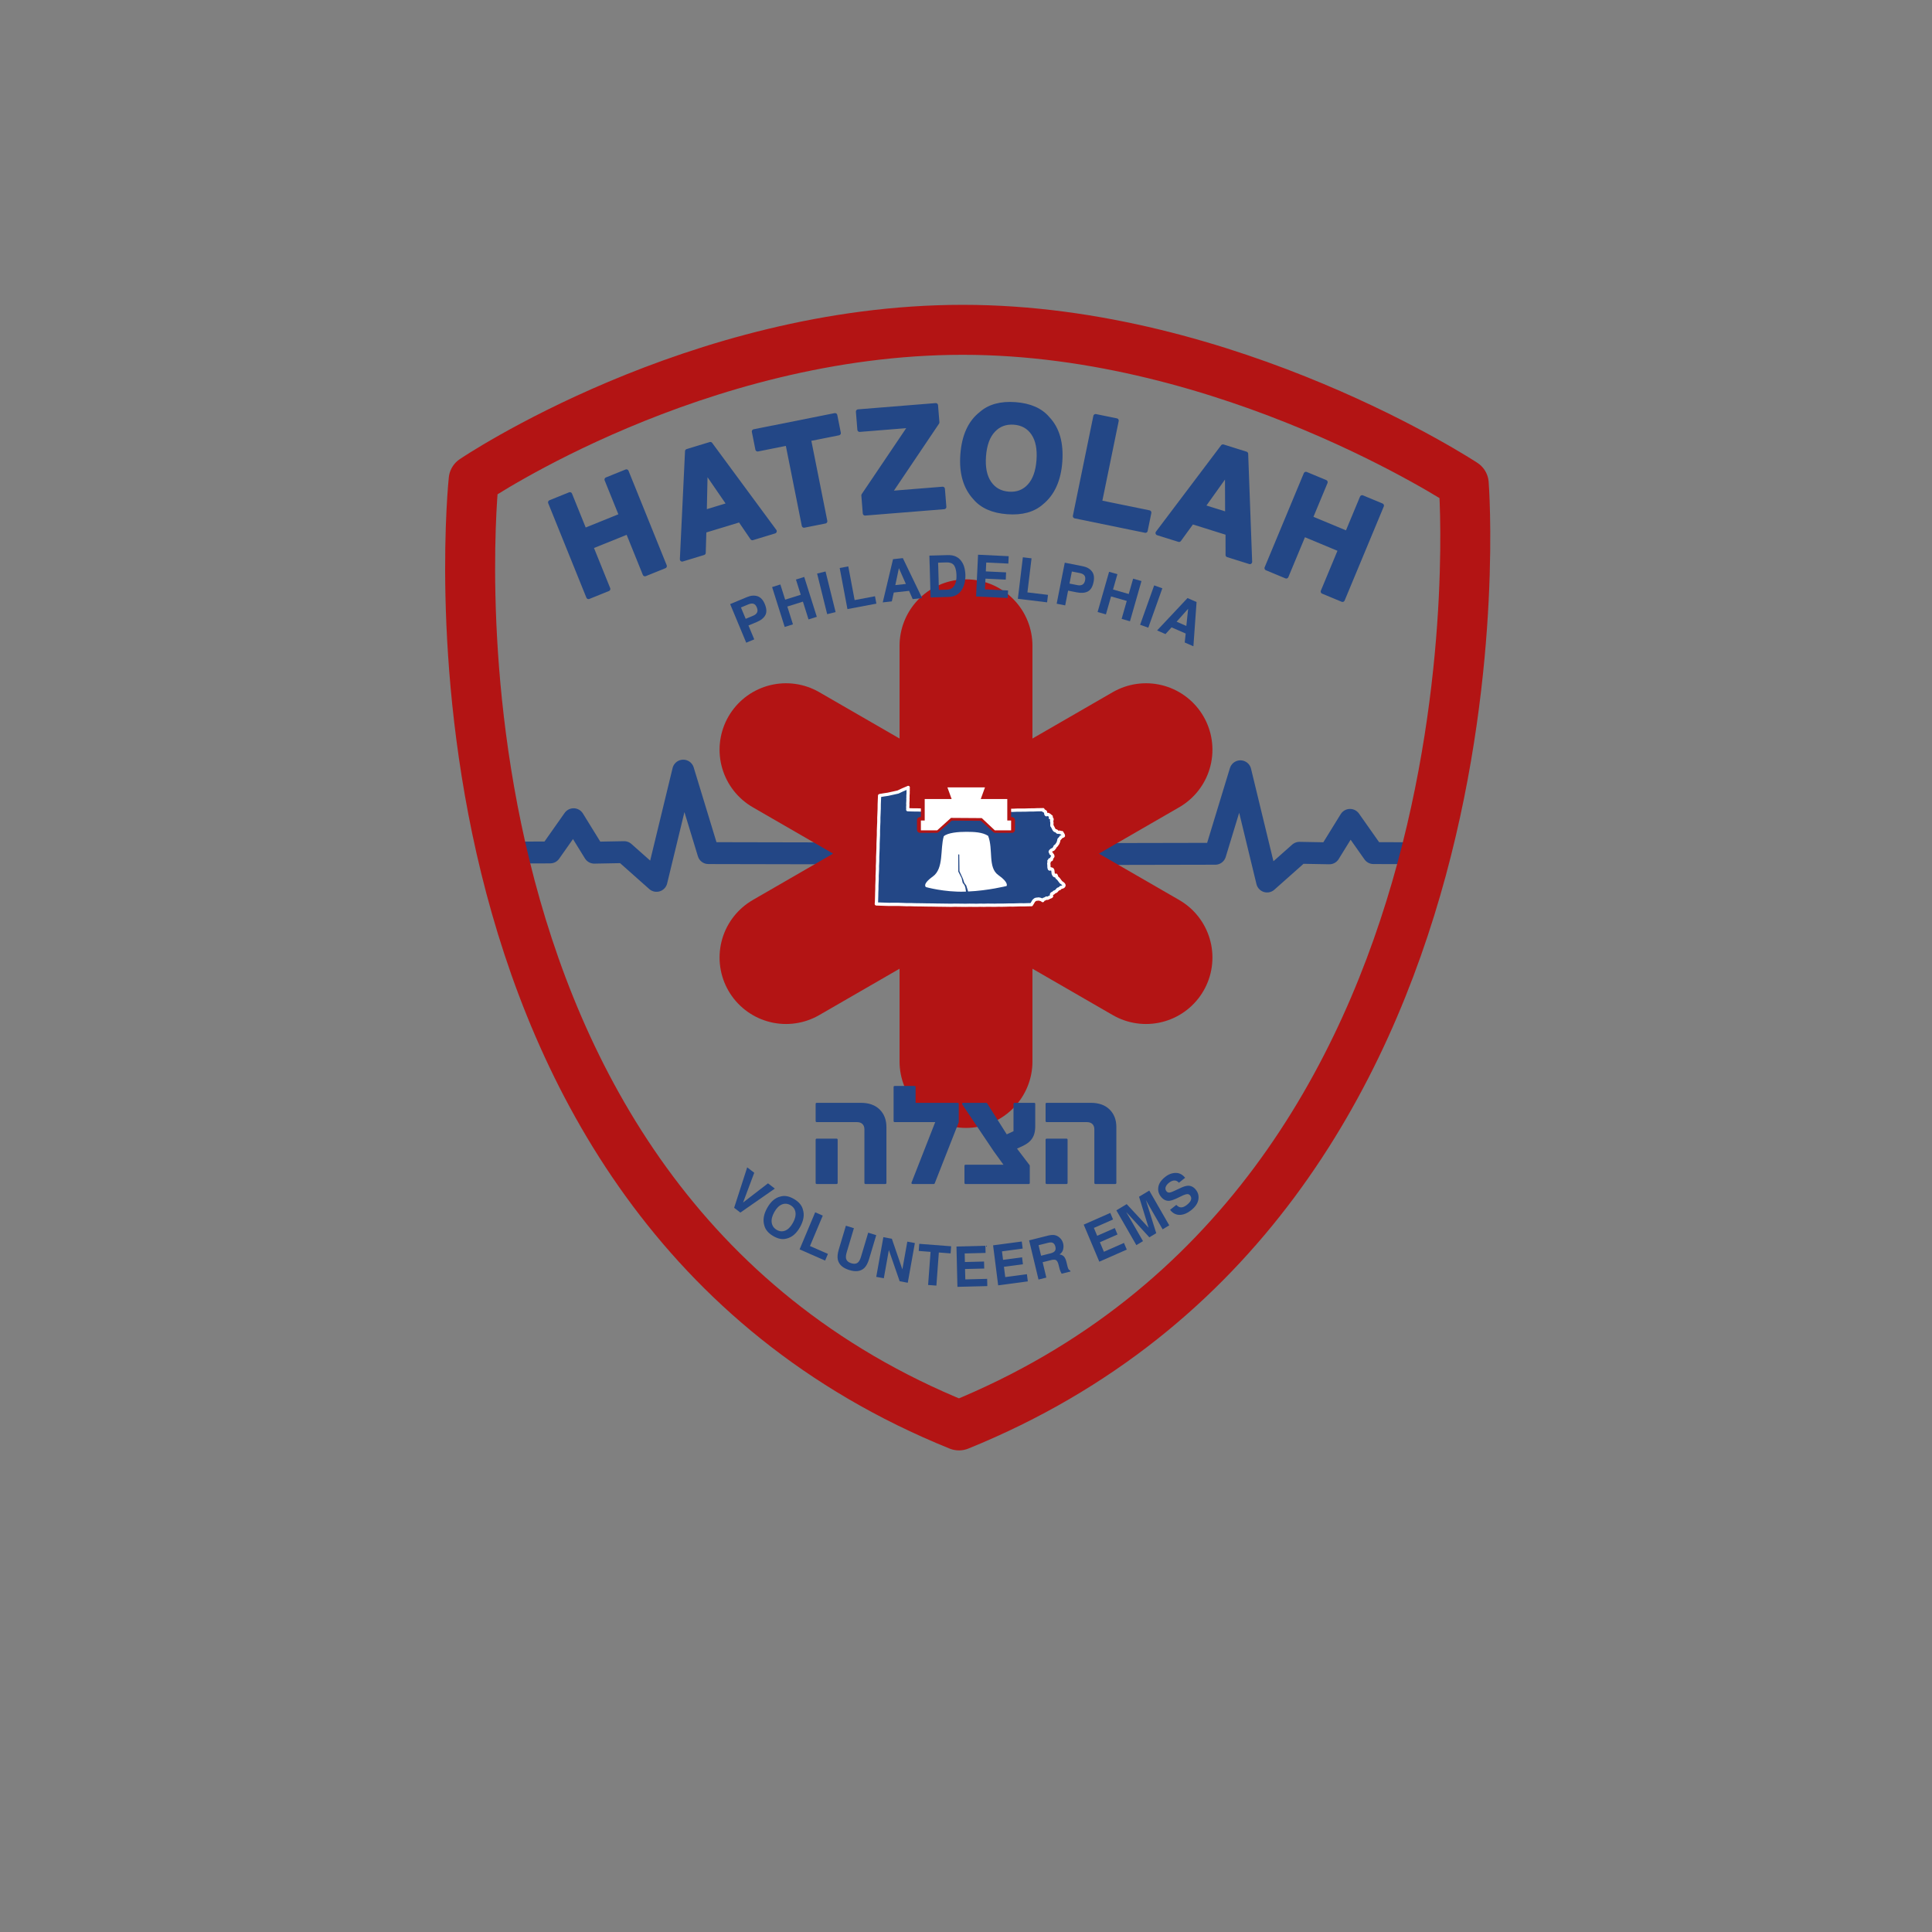 <?xml version="1.0" encoding="UTF-8"?>
<svg data-bbox="121.668 85.356 257.549 283.538" viewBox="0 0 500 500" stroke-miterlimit="10" xmlns="http://www.w3.org/2000/svg" clip-rule="evenodd" stroke-linecap="round" stroke-linejoin="round" data-type="ugc">
    <rect x="0" y="0" width="500" height="500" fill="#808080" stroke="none"/>
    <g>
        <clipPath id="51bab139-18fe-4a04-a011-cafd5a55a6c2">
            <path d="M500 0v500H0V0z"/>
        </clipPath>
        <g clip-path="url(#51bab139-18fe-4a04-a011-cafd5a55a6c2)">
            <path stroke-width="5.663" stroke="#234786" fill="none" d="m213.024 220.846-29.699-.061-6.506-21.351-6.913 28.532-8.374-7.436-7.74.143-5.348-8.662-6.055 8.6-10.807.032"/>
            <path stroke-width="5.663" stroke="#234786" fill="none" d="m284.805 221.017 29.7-.06 6.506-21.352 6.912 28.532 8.375-7.436 7.739.143 5.348-8.662 6.056 8.601 10.806.031"/>
            <path stroke-width="34.393" stroke-linejoin="miter" stroke-linecap="butt" stroke="#b31414" fill="none" d="M250 167.129v53.788m-46.581-26.894L250 220.917m-46.581 26.895L250 220.917m0 53.789v-53.789m46.581 26.895L250 220.917m46.581-26.894L250 220.917"/>
            <path stroke-width="1.186" stroke-linejoin="miter" stroke-linecap="square" stroke="#234786" fill="#234786" d="m152.954 141.499 4.408 10.911-5.057 2.043-9.876-24.441 5.058-2.044 3.765 9.319 9.551-3.859-3.765-9.319 5.074-2.05 9.876 24.442-5.074 2.05-4.409-10.911z"/>
            <path stroke-width="1.186" stroke-linejoin="miter" stroke-linecap="square" stroke="#234786" fill="#234786" d="m183.832 114.974 16.597 22.508-5.715 1.737-3.201-4.691-9.292 2.824-.169 5.715-5.51 1.675 1.335-27.958zm-1.276 6.687-.235 10.913 6.399-1.945z"/>
            <path stroke-width="1.186" stroke-linejoin="miter" stroke-linecap="square" stroke="#234786" fill="#234786" d="m195.163 111.675 20.942-4.174.912 4.577-7.735 1.542 4.241 21.275-5.437 1.084-4.241-21.275-7.77 1.549z"/>
            <path stroke-width="1.186" stroke-linejoin="miter" stroke-linecap="square" stroke="#234786" fill="#234786" d="m243.952 126.553.373 4.635-20.447 1.647-.373-4.635 12.197-18.081-13.227 1.065-.375-4.653 20.073-1.617.355 4.403-12.356 18.346z"/>
            <path stroke-width="1.186" stroke-linejoin="miter" stroke-linecap="square" stroke="#234786" fill="#234786" d="M271.155 108.369q3.71 3.915 3.176 11.138-.524 7.082-4.779 10.551-3.204 2.847-8.841 2.431-5.635-.416-8.388-3.704-3.717-4.059-3.194-11.139.534-7.224 4.796-10.549 3.205-2.848 8.842-2.432 5.636.417 8.388 3.704Zm-8.732.952q-3.264-.242-5.386 2.023-2.123 2.264-2.45 6.705-.329 4.442 1.438 6.992 1.766 2.552 5.03 2.793t5.359-2.025q2.096-2.267 2.423-6.707.327-4.423-1.412-6.982t-5.002-2.799Z"/>
            <path stroke-width="1.186" stroke-linejoin="miter" stroke-linecap="square" stroke="#234786" fill="#234786" d="m288.936 108.854-4.342 21.181 12.789 2.622-.951 4.643-18.186-3.728 5.294-25.824z"/>
            <path stroke-width="1.186" stroke-linejoin="miter" stroke-linecap="square" stroke="#234786" fill="#234786" d="m322.435 117.459 1.029 27.947-5.7-1.786-.002-5.679-9.267-2.902-3.36 4.626-5.496-1.722 16.856-22.344zm-4.823 4.805-6.343 8.883 6.383 1.999z"/>
            <path stroke-width="1.186" stroke-linejoin="miter" stroke-linecap="square" stroke="#234786" fill="#234786" d="m337.4 138.263-4.522 10.865-5.036-2.097 10.13-24.337 5.036 2.096-3.862 9.279 9.51 3.959 3.863-9.279 5.052 2.103-10.131 24.337-5.052-2.103 4.522-10.864z"/>
            <path stroke-width="12.934" stroke-linejoin="miter" stroke-linecap="square" stroke="#b31414" fill="none" d="M248.179 368.894C102.688 310.044 122.586 124.2 122.586 124.2s57.437-38.844 126.593-38.844c69.155 0 129.637 39.844 129.637 39.844s14.487 184.803-130.637 243.694Z"/>
            <path stroke-width=".834" stroke-linecap="butt" stroke="#ffffff" fill="#234786" d="m273.388 230.597-.098.067-.285.158-.18.051-.268.291-.179.051-.138.059-.122.191-.007.255.042.223-.106.108-.505.201-.334.191-.18.051-.197-.081-.521.283-.13.019-.139.059-.186.306-.146-.115-.229-.131-.319-.105-.367-.072-.393.051-.172.008-.272.075-.146.1-.154.14-.154.143-.194.347-.186.306-.186.307-.042-.008-.98.022-.938.03-.932-.013-.94.03-.94.03-.932-.011-.94.03-.98.022-.932-.011-.939.03-.931-.012-.933-.011-.94.03-.972-.021-.94.03-.932-.011-.93-.01-.98.022-.93-.012-.932-.011-.932-.012-.94.029-.973-.018-.932-.011-.932-.013-.93-.01-.972-.021-.931-.01-.932-.011-.972-.02-.927-.01-.932-.013-1.054-.035-1.062.006-1.095-.043-1.054-.036-2.466.006-1.054-.035-1.054-.037-1.095-.043.053-.719.021-.769.02-.768.013-.728.037-.851.002-.901.037-.851.037-.851-.006-.86.045-.892.037-.852-.006-.859.008-.041.052-1.147.002-1.116.052-1.149.042-1.107.011-1.158.044-1.107.05-1.149.002-1.114.042-1.107.052-1.149.002-1.115.052-1.149.043-1.108.01-1.157.044-1.107.05-1.15.09-.024 1.054-.18 1.004-.146 2.617-.578 1.214-.575 1.248-.528.188-.091-.023.338.01.39-.023.338.01.389-.029.38-.023.338.01.388-.025.34.018.346-.015.298-.014.298-.023.339.026.306-.015.298-.022.339.025.304-.023.338.296.016 1.053.035 1.102.002 1.055.037 1.102.002 1.055.034 1.102.002 1.055.035 1.062-.005 1.103.002 1.054.036 1.102.002 1.063-.005 1.062-.006 1.095.043 1.062-.006 1.103.002 1.062-.006 1.062-.006 1.103.002 1.062-.006 1.071-.046 1.102.002 1.062-.006 1.063-.006 1.102.003 1.07-.047 1.063-.006 1.062-.006 1.11-.038 1.063-.006 1.07-.046 1.062-.006.213-.002.09-.025.009.172.188.124.229.131.188.123.051.181.034.263.043.223.106.108.441-.086.123.024.18.164.197.082.132.197.074.059.123.024-.058.075-.178.266.196.082.115.065.114.065.035.263-.016.083-.106.108-.016.083.091.403.002.215-.021.554.018.132.107.107.43.857.139.156.106.107.361.113.115.065.058.14.149.115.162.032.393-.051.196.082.066.1.082.016.099-.067.09-.026.074.058.024.091.058.14.107.107.124.24.043.223-.146.099-.181.051-.09.026-.106.108-.082-.016-.05.032-.008.042-.064.116-.008.041-.422.433-.024.123-.016.083-.056.29-.177.481-.414.605-.098.067-.048.033-.098.066-.056.076-.054.031.019.132-.008.041-.042-.008-.3.456-.146.1-.187.092-.13.018-.154.141-.203.175-.083.198.034.05.066.1.058.14.035.049-.008.04-.009.043.041.007.04.008.042.009.04.008.024.091.066.099.107.107.132.198.043.223-.074.157-.106.107-.106.108-.047.247-.04.207-.146.1-.131.018-.154-.074-.082.198-.056.076-.048.034-.05.033.026.091.024.091.04.008-.103.322-.024.124.016.132.018.132-.016.083.025.091.018.347-.024.123.025.092.018.131.075.272.114.065.229-.084.401.121.157.288.094.833.09.19.123.239.188.123.325-.149.09.189.133.413.436.387.066.099.032.048.306.404.239.303.483.352.213.215.083.231-.088.239-.244.167-.269.076-.22.042-.05.033-.268.29-.09.025-.319.11-.105.107z"/>
            <path stroke-width="1.582" stroke-linecap="butt" stroke="#b31414" fill="#b31414" d="m245.1 203.816 1.112 2.963h-7.098v5.465h-1.006v2.503h4.29l3.644-3.167 8.116.051 3.444 3.116h4.29v-2.503h-1.006v-5.465h-6.993l1.113-2.963z"/>
            <path fill="#ffffff" d="M250.08 215.276c-2.067-.006-4.783.224-5.83 1.14-.983 3.309.063 8.343-2.844 10.43s-1.753 2.737-1.753 2.737 4.691 1.328 9.961 1.179c.14-.004.25-.03.39-.036l-.185-1.086-.232-.595-.441-.564-.276-1.211-.863-1.706-.006-4.464.253.067.051 4.283.916 1.993.336 1.036.511.694.488 1.547c5.107-.214 9.94-1.417 9.94-1.417s.694-.85-2.106-2.813c-2.801-1.962-1.274-6.619-2.661-10.17-1.472-.955-3.582-1.037-5.649-1.044"/>
            <path fill="#ffffff" d="m245.19 203.767 1.092 3.016h-6.968v5.564h-.988v2.548h4.212l3.577-3.224 7.967.052 3.38 3.172h4.212v-2.548h-.988v-5.564h-6.864l1.092-3.016z"/>
            <path fill="#234786" d="m189.994 312.577 3.382-10.469 1.821 1.4-2.888 7.701 6.448-4.964 1.772 1.362-8.924 6.208z"/>
            <path fill="#234786" d="M207.799 313.065q.639 2.034-.761 4.522-1.371 2.439-3.439 2.949-1.597.466-3.495-.648t-2.306-2.762q-.616-2.086.755-4.525 1.4-2.489 3.445-2.945 1.597-.468 3.495.648 1.898 1.115 2.306 2.761m-3.208-1.158q-1.098-.645-2.219-.201-1.121.445-1.982 1.974-.86 1.53-.671 2.744t1.287 1.86 2.211.196q1.111-.45 1.972-1.98.856-1.523.679-2.735-.178-1.212-1.277-1.858"/>
            <path fill="#234786" d="m212.931 314.601-3.31 7.871 4.646 2.04-.726 1.726-6.606-2.902 4.035-9.596z"/>
            <path fill="#234786" d="M223.706 328.131q-1.388 1.345-3.924.553-2.538-.791-2.959-2.701-.219-1.04.257-2.631l1.835-6.14 2.074.647-1.835 6.14q-.308 1.03-.211 1.579.12.955 1.365 1.344 1.239.387 1.861-.337.38-.4.688-1.431l1.835-6.139 2.074.647-1.835 6.14q-.476 1.592-1.225 2.329"/>
            <path fill="#234786" d="m232.832 331.583-2.796-8.063-1.306 7.298-1.956-.365 1.839-10.274 2.201.411 2.717 7.919 1.283-7.173 1.956.365-1.839 10.274z"/>
            <path fill="#234786" d="m237.905 321.901 8.248.634-.136 1.844-3.047-.234-.634 8.57-2.142-.164.635-8.571-3.061-.235z"/>
            <path fill="#234786" d="m255.472 330.962.045 1.877-7.736.197-.248-10.441 7.487-.19.044 1.849-5.402.137.052 2.217 4.959-.126.043 1.813-4.959.126.064 2.685z"/>
            <path fill="#234786" d="m265.764 329.76.236 1.861-7.674 1.026-1.316-10.356 7.426-.992.233 1.834-5.358.716.279 2.199 4.919-.658.229 1.799-4.919.657.339 2.663z"/>
            <path fill="#234786" d="M272.869 319.639q.616.1 1.119.47.414.305.716.725.3.42.444 1.019.173.723-.016 1.51-.19.789-.941 1.284.755.11 1.164.557.41.447.667 1.514l.163.681q.166.695.28.929.174.372.515.483l.061.255-2.281.573a8 8 0 0 1-.265-.509 5 5 0 0 1-.297-.852l-.239-.939q-.246-.967-.657-1.207-.41-.24-1.325-.009l-2.14.538.954 3.976-2.026.51-2.432-10.142 4.865-1.223q1.048-.242 1.671-.143m.269 3.026q-.222-.923-.896-1.088-.38-.095-1.052.075l-2.409.605.653 2.725 2.349-.591q.7-.175 1.01-.429.549-.444.345-1.297"/>
            <path fill="#234786" d="m290.882 321.668.726 1.724-7.108 3.132-4.036-9.59 6.879-3.032.715 1.698-4.964 2.188.857 2.036 4.556-2.008.701 1.666-4.556 2.008 1.038 2.466z"/>
            <path fill="#234786" d="m299.232 319.143-1.786 1.075-5.996-6.559q.147.256.425.727.279.47.429.732l3.499 6.088-1.714 1.031-5.173-9.001 2.676-1.609 5.668 6.114-2.479-8.033 2.646-1.592 5.174 9.001-1.715 1.031-3.499-6.088q-.15-.262-.417-.739a72 72 0 0 0-.413-.734z"/>
            <path fill="#234786" d="m304.056 308.13 1.65-.762q1.084-.502 1.834-.496 1.164.008 2 1.111.858 1.13.579 2.548-.28 1.419-1.823 2.644-1.577 1.251-3.039 1.233-1.461-.019-2.438-1.307l1.61-1.277q.505.504.942.606.797.183 1.794-.607.595-.474.867-.904.51-.818-.02-1.517a.86.86 0 0 0-.83-.355q-.517.06-1.393.488l-1.003.482q-1.48.708-2.221.749-1.248.077-2.17-1.138-.84-1.108-.608-2.467t1.76-2.571q1.275-1.012 2.7-1.036t2.466 1.257l-1.62 1.286q-.609-.71-1.438-.554-.55.106-1.137.571-.651.518-.836 1.094t.18 1.059a.87.87 0 0 0 .884.356q.357-.05 1.31-.493"/>
            <path stroke-width=".523" stroke-linecap="butt" stroke="#234786" fill="#234786" d="M283.477 292.29q0-1.008-.586-1.578t-1.621-.571h-10.413v-4.467h11.448q3 0 4.672 1.646t1.672 4.366v14.474h-5.172zm-12.62 2.653h5.172v11.217h-5.172z"/>
            <path stroke-width=".523" stroke-linecap="butt" stroke="#234786" fill="#234786" d="M249.865 301.693h10.344l-2.793-3.862-8.172-12.157h6l5.206 8.228 2.104-.974v-7.254h5.103v5.709q0 1.108-.224 1.915a4.1 4.1 0 0 1-.69 1.41q-.465.605-1.155 1.058t-1.621.856l-1.172.538 3.448 4.533v4.467h-16.378z"/>
            <path stroke-width=".523" stroke-linecap="butt" stroke="#234786" fill="#234786" d="M242.417 290.141h-10.895v-8.833h5.172v4.366h11.171v4.702l-6.206 15.784h-5.517z"/>
            <path stroke-width=".523" stroke-linecap="butt" stroke="#234786" fill="#234786" d="M223.971 292.29q0-1.008-.587-1.578-.586-.571-1.62-.571h-10.413v-4.467h11.447q3 0 4.672 1.646 1.673 1.645 1.673 4.366v14.474h-5.172zm-12.62 2.653h5.172v11.217h-5.172z"/>
            <g stroke-width=".009" stroke-linejoin="miter" stroke-linecap="square" stroke="#234786">
                <path d="m195.823 160.99-2.121.884 1.497 3.592-2.074.865-4.163-9.99 4.351-1.814q1.504-.626 2.721-.227 1.217.4 1.892 2.02.736 1.769.147 2.873-.59 1.106-2.25 1.797Zm.041-3.795q-.324-.78-.873-.941t-1.287.147l-1.945.81 1.226 2.942 1.945-.811q.738-.307.999-.838.26-.53-.065-1.309Z" fill="#234786"/>
                <path d="m203.761 156.973 1.454 4.608-2.136.674-3.257-10.321 2.136-.674 1.242 3.935 4.033-1.273-1.242-3.935 2.142-.677 3.258 10.321-2.143.677-1.454-4.608z" fill="#234786"/>
                <path d="m211.469 148.44 2.181-.54 2.603 10.505-2.181.54z" fill="#234786"/>
                <path d="m219.533 146.58 1.645 8.723 5.267-.993.361 1.912-7.49 1.413-2.005-10.636z" fill="#234786"/>
                <path d="m233.654 144.44 4.989 10.341-2.438.267-.936-2.136-3.963.434-.502 2.293-2.351.258 2.662-11.179zm-1.022 2.601-.923 4.385 2.73-.299z" fill="#234786"/>
                <path d="M248.753 145.172q.588.791.821 1.725.233.933.257 1.785.062 2.157-.761 3.68-1.116 2.052-3.568 2.122l-4.66.134-.311-10.818 4.66-.134q1.006-.014 1.681.187a3.57 3.57 0 0 1 1.881 1.319Zm-1.802 1.205q-.546-.866-2.087-.821l-2.085.059.203 7.061 2.085-.06q1.6-.046 2.185-1.642.32-.876.286-2.072-.047-1.652-.587-2.525Z" fill="#234786"/>
                <path d="m260.891 152.819-.093 1.944-8.192-.391.515-10.81 7.928.378-.091 1.914-5.72-.273-.11 2.296 5.251.25-.089 1.878-5.251-.251-.133 2.78z" fill="#234786"/>
                <path d="m266.961 144.496-1.063 8.813 5.322.642-.233 1.932-7.567-.913 1.296-10.744z" fill="#234786"/>
                <path d="m278.677 153.302-2.255-.445-.753 3.818-2.205-.435 2.095-10.618 4.625.912q1.599.316 2.388 1.325t.449 2.73q-.37 1.88-1.475 2.471-1.104.59-2.869.242Zm2.144-3.132q.163-.828-.203-1.267-.366-.44-1.151-.594l-2.068-.408-.616 3.126 2.067.408q.786.156 1.297-.141.51-.296.674-1.124Z" fill="#234786"/>
                <path d="m287.539 154.358-1.328 4.645-2.153-.615 2.974-10.406 2.153.615-1.134 3.968 4.067 1.162 1.133-3.968 2.161.617-2.974 10.407-2.16-.618 1.327-4.645z" fill="#234786"/>
                <path d="m298.697 151.497 2.116.755-3.636 10.194-2.116-.755z" fill="#234786"/>
                <path d="m309.67 155.804-.819 11.453-2.247-.982.251-2.318-3.654-1.595-1.576 1.739-2.167-.946 7.871-8.373zm-2.181 1.748-2.983 3.344 2.517 1.099z" fill="#234786"/>
            </g>
        </g>
    </g>
</svg>
